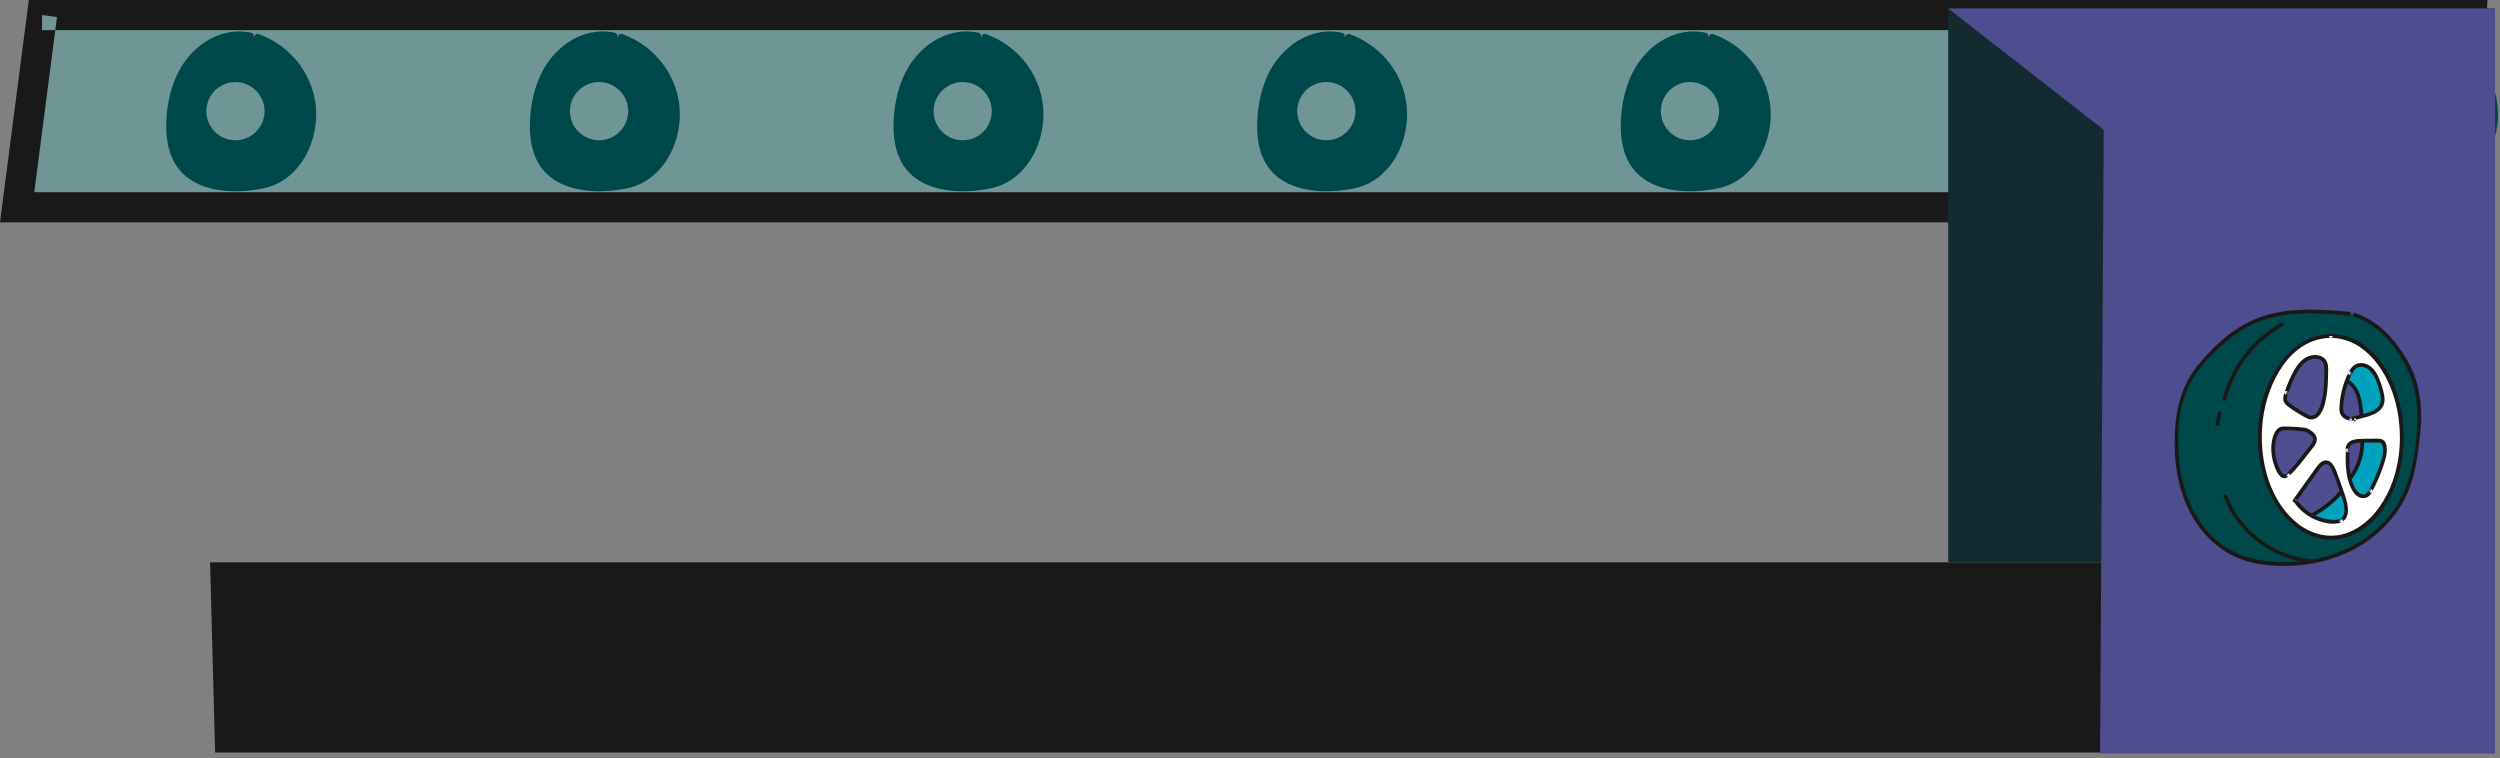 <?xml version="1.0" encoding="UTF-8"?>
<svg width="498px" height="151px" viewBox="0 0 498 151" version="1.1" xmlns="http://www.w3.org/2000/svg" xmlns:xlink="http://www.w3.org/1999/xlink">
    <rect x="0" y="0" width="498" height="151" fill="#808080" stroke="none"/>
    <title>category-6</title>
    <g id="Page-1" stroke="none" stroke-width="1" fill="none" fill-rule="evenodd">
        <g id="category-6" transform="translate(0, 0)">
            <polygon id="Fill-1" fill="#6F9694" points="8.377 3 497.005 3 494.625 41.284 3.415 41.284"></polygon>
            <polygon id="Fill-2" fill="#1A1919" points="8.377 3 8.377 6 489.123 6 487.123 38.284 6.828 38.284 11.352 3.386 8.377 3 8.377 6 8.377 3 5.401 2.615 0 44.284 492.753 44.284 495.513 0 5.74 0 5.401 2.615"></polygon>
            <path d="M49.835,7.248 C45.61,6.248 41.046,8.262 38.24,11.575 C35.434,14.888 34.192,19.293 33.914,23.626 C33.699,26.983 34.101,30.588 36.201,33.216 C39.198,36.966 44.649,37.592 49.433,37.186 C51.578,37.004 53.766,36.656 55.642,35.6 C57.182,34.734 58.439,33.425 59.436,31.967 C62.237,27.87 63.001,22.45 61.442,17.739 C59.882,13.028 56.036,9.134 51.344,7.518" id="Fill-3" fill="#00494A"></path>
            <path d="M50.035,6.525 C43.521,5.123 37.591,9.546 35.064,15.323 C33.742,18.345 33.142,21.702 33.114,24.992 C33.088,28.07 33.685,31.3 35.671,33.746 C39.506,38.473 46.931,38.648 52.416,37.534 C59.216,36.152 63.016,29.258 62.986,22.678 C62.954,15.519 58.229,9.19 51.544,6.795 C50.633,6.468 50.241,7.917 51.145,8.241 C56.378,10.116 60.391,14.768 61.295,20.278 C62.197,25.773 59.925,32.929 54.498,35.338 C51.856,36.511 48.622,36.655 45.769,36.514 C43.186,36.387 40.484,35.818 38.361,34.261 C33.658,30.811 34.116,23.584 35.494,18.587 C37.192,12.426 42.676,6.473 49.636,7.971 C50.577,8.173 50.979,6.728 50.035,6.525 Z" id="Fill-4" fill="#00494A"></path>
            <path d="M52.697,22.142 C52.697,25.345 50.1,27.941 46.898,27.941 C43.695,27.941 41.099,25.345 41.099,22.142 C41.099,18.939 43.695,16.343 46.898,16.343 C50.1,16.343 52.697,18.939 52.697,22.142 Z" id="Fill-5" fill="#6F9694"></path>
            <path d="M122.271,7.248 C118.046,6.248 113.482,8.262 110.676,11.575 C107.87,14.888 106.628,19.293 106.35,23.626 C106.135,26.983 106.537,30.588 108.637,33.216 C111.634,36.966 117.085,37.592 121.869,37.186 C124.014,37.004 126.202,36.656 128.078,35.6 C129.618,34.734 130.875,33.425 131.875,31.967 C134.675,27.87 135.435,22.45 133.875,17.739 C132.315,13.028 128.472,9.134 123.78,7.518" id="Fill-6" fill="#00494A"></path>
            <path d="M122.47,6.525 C115.957,5.123 110.027,9.546 107.5,15.323 C106.178,18.345 105.578,21.702 105.55,24.992 C105.525,28.07 106.121,31.3 108.106,33.746 C111.942,38.473 119.367,38.648 124.852,37.534 C131.655,36.152 135.455,29.258 135.425,22.678 C135.395,15.519 130.665,9.19 123.98,6.795 C123.069,6.468 122.677,7.917 123.581,8.241 C128.813,10.116 132.825,14.768 133.735,20.278 C134.635,25.773 132.365,32.929 126.934,35.338 C124.292,36.511 121.058,36.655 118.205,36.514 C115.622,36.387 112.92,35.818 110.797,34.261 C106.094,30.811 106.552,23.584 107.93,18.587 C109.628,12.426 115.112,6.473 122.072,7.971 C123.013,8.173 123.415,6.728 122.47,6.525 Z" id="Fill-7" fill="#00494A"></path>
            <path d="M125.133,22.142 C125.133,25.345 122.536,27.941 119.334,27.941 C116.131,27.941 113.534,25.345 113.534,22.142 C113.534,18.939 116.131,16.343 119.334,16.343 C122.536,16.343 125.133,18.939 125.133,22.142 Z" id="Fill-8" fill="#6F9694"></path>
            <path d="M194.705,7.248 C190.485,6.248 185.915,8.262 183.115,11.575 C180.305,14.888 179.065,19.293 178.785,23.626 C178.574,26.983 178.975,30.588 181.075,33.216 C184.065,36.966 189.525,37.592 194.305,37.186 C196.455,37.004 198.635,36.656 200.515,35.6 C202.055,34.734 203.315,33.425 204.305,31.967 C207.105,27.87 207.875,22.45 206.315,17.739 C204.755,13.028 200.905,9.134 196.215,7.518" id="Fill-9" fill="#00494A"></path>
            <path d="M194.905,6.525 C188.395,5.123 182.465,9.546 179.935,15.323 C178.615,18.345 178.015,21.702 177.985,24.992 C177.964,28.07 178.555,31.3 180.545,33.746 C184.375,38.473 191.805,38.648 197.285,37.534 C204.085,36.152 207.885,29.258 207.855,22.678 C207.825,15.519 203.105,9.19 196.415,6.795 C195.505,6.468 195.115,7.917 196.015,8.241 C201.245,10.116 205.265,14.768 206.165,20.278 C207.065,25.773 204.795,32.929 199.365,35.338 C196.725,36.511 193.495,36.655 190.645,36.514 C188.055,36.387 185.355,35.818 183.235,34.261 C178.525,30.811 178.985,23.584 180.365,18.587 C182.065,12.426 187.545,6.473 194.505,7.971 C195.445,8.173 195.855,6.728 194.905,6.525 Z" id="Fill-10" fill="#00494A"></path>
            <path d="M197.565,22.142 C197.565,25.345 194.975,27.941 191.765,27.941 C188.565,27.941 185.975,25.345 185.975,22.142 C185.975,18.939 188.565,16.343 191.765,16.343 C194.975,16.343 197.565,18.939 197.565,22.142 Z" id="Fill-11" fill="#6F9694"></path>
            <path d="M267.145,7.248 C262.915,6.248 258.355,8.262 255.545,11.575 C252.745,14.888 251.505,19.293 251.225,23.626 C251.005,26.983 251.405,30.588 253.505,33.216 C256.505,36.966 261.955,37.592 266.745,37.186 C268.885,37.004 271.075,36.656 272.955,35.6 C274.485,34.734 275.745,33.425 276.745,31.967 C279.545,27.87 280.305,22.45 278.745,17.739 C277.195,13.028 273.345,9.134 268.655,7.518" id="Fill-12" fill="#00494A"></path>
            <path d="M267.345,6.525 C260.825,5.123 254.895,9.546 252.375,15.323 C251.045,18.345 250.445,21.702 250.425,24.992 C250.395,28.07 250.995,31.3 252.975,33.746 C256.815,38.473 264.235,38.648 269.725,37.534 C276.525,36.152 280.325,29.258 280.295,22.678 C280.265,15.519 275.535,9.19 268.855,6.795 C267.945,6.468 267.545,7.917 268.455,8.241 C273.685,10.116 277.695,14.768 278.605,20.278 C279.505,25.773 277.235,32.929 271.805,35.338 C269.165,36.511 265.925,36.655 263.075,36.514 C260.495,36.387 257.795,35.818 255.665,34.261 C250.965,30.811 251.425,23.584 252.805,18.587 C254.495,12.426 259.985,6.473 266.945,7.971 C267.885,8.173 268.285,6.728 267.345,6.525 Z" id="Fill-13" fill="#00494A"></path>
            <path d="M270.005,22.142 C270.005,25.345 267.405,27.941 264.205,27.941 C261.005,27.941 258.405,25.345 258.405,22.142 C258.405,18.939 261.005,16.343 264.205,16.343 C267.405,16.343 270.005,18.939 270.005,22.142 Z" id="Fill-14" fill="#6F9694"></path>
            <path d="M339.575,7.248 C335.355,6.248 330.785,8.262 327.985,11.575 C325.175,14.888 323.935,19.293 323.655,23.626 C323.445,26.983 323.845,30.588 325.945,33.216 C328.945,36.966 334.395,37.592 339.175,37.186 C341.325,37.004 343.505,36.656 345.385,35.6 C346.925,34.734 348.185,33.425 349.175,31.967 C351.985,27.87 352.745,22.45 351.185,17.739 C349.625,13.028 345.775,9.134 341.085,7.518" id="Fill-15" fill="#00494A"></path>
            <path d="M339.775,6.525 C333.265,5.123 327.335,9.546 324.805,15.323 C323.485,18.345 322.885,21.702 322.855,24.992 C322.835,28.07 323.425,31.3 325.415,33.746 C329.255,38.473 336.675,38.648 342.155,37.534 C348.965,36.152 352.755,29.258 352.735,22.678 C352.695,15.519 347.975,9.19 341.285,6.795 C340.375,6.468 339.985,7.917 340.885,8.241 C346.125,10.116 350.135,14.768 351.035,20.278 C351.945,25.773 349.665,32.929 344.245,35.338 C341.595,36.511 338.365,36.655 335.515,36.514 C332.925,36.387 330.225,35.818 328.105,34.261 C323.405,30.811 323.855,23.584 325.235,18.587 C326.935,12.426 332.425,6.473 339.375,7.971 C340.325,8.173 340.725,6.728 339.775,6.525 Z" id="Fill-16" fill="#00494A"></path>
            <path d="M342.445,22.142 C342.445,25.345 339.845,27.941 336.645,27.941 C333.435,27.941 330.845,25.345 330.845,22.142 C330.845,18.939 333.435,16.343 336.645,16.343 C339.845,16.343 342.445,18.939 342.445,22.142 Z" id="Fill-17" fill="#6F9694"></path>
            <path d="M412.015,7.248 C407.785,6.248 403.225,8.262 400.415,11.575 C397.615,14.888 396.375,19.293 396.095,23.626 C395.875,26.983 396.285,30.588 398.385,33.216 C401.375,36.966 406.825,37.592 411.615,37.186 C413.755,37.004 415.945,36.656 417.825,35.6 C419.365,34.734 420.615,33.425 421.615,31.967 C424.415,27.87 425.185,22.45 423.625,17.739 C422.065,13.028 418.215,9.134 413.525,7.518" id="Fill-18" fill="#00494A"></path>
            <path d="M412.215,6.525 C405.705,5.123 399.775,9.546 397.245,15.323 C395.925,18.345 395.325,21.702 395.295,24.992 C395.265,28.07 395.865,31.3 397.855,33.746 C401.685,38.473 409.115,38.648 414.595,37.534 C421.395,36.152 425.195,29.258 425.165,22.678 C425.135,15.519 420.405,9.19 413.725,6.795 C412.815,6.468 412.425,7.917 413.325,8.241 C418.555,10.116 422.575,14.768 423.475,20.278 C424.375,25.773 422.105,32.929 416.675,35.338 C414.035,36.511 410.805,36.655 407.945,36.514 C405.365,36.387 402.665,35.818 400.545,34.261 C395.835,30.811 396.295,23.584 397.675,18.587 C399.375,12.426 404.855,6.473 411.815,7.971 C412.755,8.173 413.155,6.728 412.215,6.525 Z" id="Fill-19" fill="#00494A"></path>
            <path d="M414.875,22.142 C414.875,25.345 412.275,27.941 409.075,27.941 C405.875,27.941 403.275,25.345 403.275,22.142 C403.275,18.939 405.875,16.343 409.075,16.343 C412.275,16.343 414.875,18.939 414.875,22.142 Z" id="Fill-20" fill="#00A2BD"></path>
            <path d="M414.125,22.142 C414.095,24.236 412.805,26.17 410.815,26.887 C408.795,27.612 406.505,26.983 405.155,25.322 C403.825,23.698 403.675,21.344 404.745,19.55 C405.805,17.771 407.945,16.781 409.985,17.172 C412.385,17.631 414.095,19.717 414.125,22.142 C414.135,23.107 415.635,23.109 415.625,22.142 C415.585,19.411 413.915,16.978 411.355,16.004 C408.805,15.033 405.765,15.846 404.045,17.96 C402.315,20.081 402.035,23.123 403.445,25.491 C404.855,27.853 407.615,29.056 410.315,28.572 C413.385,28.018 415.585,25.222 415.625,22.142 C415.635,21.176 414.135,21.176 414.125,22.142 Z" id="Fill-21" fill="#1A1919"></path>
            <path d="M484.455,7.248 C480.225,6.248 475.665,8.262 472.855,11.575 C470.045,14.888 468.805,19.293 468.525,23.626 C468.315,26.983 468.715,30.588 470.815,33.216 C473.815,36.966 479.265,37.592 484.045,37.186 C486.195,37.004 488.385,36.656 490.255,35.6 C491.795,34.734 493.055,33.425 494.055,31.967 C496.855,27.87 497.615,22.45 496.055,17.739 C494.495,13.028 490.655,9.134 485.955,7.518" id="Fill-22" fill="#00494A"></path>
            <path d="M484.655,6.525 C478.135,5.123 472.205,9.546 469.675,15.323 C468.355,18.345 467.755,21.702 467.735,24.992 C467.705,28.07 468.305,31.3 470.285,33.746 C474.125,38.473 481.545,38.648 487.035,37.534 C493.835,36.152 497.635,29.258 497.605,22.678 C497.565,15.519 492.845,9.19 486.155,6.795 C485.245,6.468 484.855,7.917 485.765,8.241 C490.995,10.116 495.005,14.768 495.915,20.278 C496.815,25.773 494.545,32.929 489.115,35.338 C486.475,36.511 483.235,36.655 480.385,36.514 C477.805,36.387 475.095,35.818 472.975,34.261 C468.275,30.811 468.735,23.584 470.105,18.587 C471.805,12.426 477.295,6.473 484.255,7.971 C485.195,8.173 485.595,6.728 484.655,6.525 Z" id="Fill-23" fill="#00494A"></path>
            <path d="M487.315,22.142 C487.315,25.345 484.715,27.941 481.515,27.941 C478.315,27.941 475.715,25.345 475.715,22.142 C475.715,18.939 478.315,16.343 481.515,16.343 C484.715,16.343 487.315,18.939 487.315,22.142 Z" id="Fill-24" fill="#00A2BD"></path>
            <path d="M486.565,22.142 C486.535,24.236 485.245,26.17 483.245,26.887 C481.235,27.612 478.945,26.983 477.585,25.322 C476.255,23.698 476.105,21.344 477.175,19.55 C478.245,17.771 480.375,16.781 482.425,17.172 C484.815,17.631 486.525,19.717 486.565,22.142 C486.575,23.107 488.075,23.109 488.065,22.142 C488.025,19.411 486.355,16.978 483.795,16.004 C481.235,15.033 478.205,15.846 476.475,17.96 C474.745,20.081 474.465,23.123 475.885,25.491 C477.295,27.853 480.055,29.056 482.745,28.572 C485.825,28.018 488.025,25.222 488.065,22.142 C488.075,21.176 486.575,21.176 486.565,22.142 Z" id="Fill-25" fill="#1A1919"></path>
            <polygon id="Fill-26" fill="#1A1919" points="41.848 112.022 495.513 112.022 495.513 149.902 42.85 149.902"></polygon>
            <g id="dropzone" transform="translate(388.085, 1.69)">
                <polygon id="Fill-27" fill="#142A31" points="2.84217094e-14 110.32 108.92 110.32 108.92 0 2.84217094e-14 0"></polygon>
                <polygon id="Fill-28" fill="#4D4D8F" points="5.68434189e-14 2.84217094e-14 30.98 24.171 30.25 148.434 108.92 148.434 108.92 2.84217094e-14"></polygon>
            </g>
            <path d="M468.505,62.531 C461.775,61.934 454.695,61.392 448.515,64.281 C445.055,65.9 442.105,68.514 439.495,71.385 C437.975,73.05 436.545,74.835 435.565,76.891 C434.355,79.418 433.885,82.259 433.675,85.074 C433.295,90.197 433.805,95.471 435.785,100.174 C437.765,104.876 441.335,108.963 445.915,110.843 C448.185,111.774 450.625,112.15 453.065,112.28 C457.655,112.524 462.325,111.894 466.595,110.111 C470.875,108.329 474.735,105.36 477.365,101.424 C480.575,96.647 481.085,92.195 481.735,86.403 C481.995,84.061 482.505,77.657 479.395,72.303 C476.715,67.695 474.055,64.218 468.505,62.531 Z" id="Fill-29" fill="#00494A"></path>
            <path d="M468.505,62.156 C462.735,61.646 456.715,61.144 451.085,62.892 C445.725,64.556 441.325,68.426 437.845,72.72 C434.195,77.22 433.175,82.566 433.185,88.251 C433.195,93.762 434.365,99.424 437.445,104.07 C440.285,108.348 444.465,111.355 449.555,112.264 C455.245,113.281 461.455,112.679 466.785,110.435 C471.565,108.428 475.715,105.01 478.375,100.544 C480.965,96.189 481.605,91.183 482.125,86.233 C482.655,81.202 482.055,76.058 479.445,71.647 C476.825,67.237 473.615,63.747 468.605,62.169 C468.145,62.024 467.955,62.748 468.415,62.893 C472.765,64.265 475.765,67.156 478.145,70.966 C480.685,75.025 481.735,79.403 481.535,84.174 C481.355,88.283 480.835,92.654 479.435,96.535 C477.715,101.318 474.265,105.323 469.955,107.974 C465.185,110.908 459.545,112.094 453.985,111.942 C448.515,111.792 443.595,110.164 439.885,106.022 C436.355,102.073 434.585,96.869 434.095,91.655 C433.585,86.278 433.865,80.095 436.815,75.407 C438.375,72.925 440.485,70.708 442.645,68.748 C444.945,66.676 447.525,64.93 450.455,63.891 C456.235,61.839 462.515,62.377 468.505,62.906 C468.995,62.948 468.985,62.198 468.505,62.156 Z" id="Fill-30" fill="#1A1919"></path>
            <path d="M478.415,87.006 C478.415,98.097 472.095,107.087 464.295,107.087 C456.505,107.087 450.185,98.097 450.185,87.006 C450.185,75.916 456.505,66.925 464.295,66.925 C472.095,66.925 478.415,75.916 478.415,87.006 Z" id="Fill-31" fill="#4D4D8F"></path>
            <path d="M478.045,87.006 C477.995,93.828 475.525,102.008 469.105,105.469 C463.025,108.748 456.775,104.919 453.665,99.48 C449.875,92.845 449.565,84.113 452.425,77.08 C454.765,71.346 460.265,65.772 466.975,67.676 C474.905,69.925 477.985,79.686 478.045,87.006 C478.045,87.489 478.795,87.49 478.795,87.006 C478.745,79.829 476.035,71.107 469.105,67.699 C462.835,64.618 456.475,68.339 453.195,73.864 C449.055,80.819 448.725,90.16 451.875,97.547 C454.405,103.464 460.125,108.952 467.045,107.096 C475.395,104.854 478.735,94.699 478.795,87.006 C478.795,86.524 478.045,86.523 478.045,87.006 Z" id="Fill-32" fill="#1A1919"></path>
            <path d="M467.625,75.703 C467.625,75.703 469.845,71.2 471.525,73.201 C473.205,75.202 474.625,77.561 474.625,77.561 C474.625,77.561 474.985,81.726 472.675,82.212 C470.375,82.696 470.775,81.993 470.775,81.778 C470.775,81.563 469.195,76.167 467.625,75.703 Z" id="Fill-33" fill="#00A2BD"></path>
            <path d="M470.755,82.696 C470.585,80.183 470.285,77.381 468.085,75.781 C467.685,75.497 467.315,76.147 467.705,76.428 C469.655,77.845 469.855,80.497 470.005,82.696 C470.035,83.175 470.785,83.179 470.755,82.696 Z" id="Fill-34" fill="#1A1919"></path>
            <path d="M471.135,87.775 C471.135,87.775 475.125,87.144 475.065,89.951 C475.005,92.758 471.885,98.916 471.135,98.86 C470.385,98.803 468.355,97.17 468.355,96.088 C468.355,95.007 469.995,93.4 470.115,91.383 C470.235,89.368 471.135,87.775 471.135,87.775 Z" id="Fill-35" fill="#00A2BD"></path>
            <path d="M468.675,95.197 C470.105,93.163 470.895,90.733 470.955,88.252 C470.965,87.769 470.215,87.769 470.205,88.252 C470.145,90.608 469.385,92.889 468.035,94.818 C467.755,95.214 468.405,95.59 468.675,95.197 Z" id="Fill-36" fill="#1A1919"></path>
            <path d="M442.105,84.496 C442.115,84.398 442.125,84.3 442.145,84.202 C442.155,84.066 442.135,84.27 442.155,84.134 L442.165,84.009 C442.195,83.821 442.235,83.634 442.275,83.449 C442.345,83.084 442.445,82.725 442.565,82.369 C442.625,82.183 442.495,81.951 442.305,81.908 C442.095,81.861 441.905,81.97 441.835,82.17 C441.595,82.925 441.435,83.705 441.355,84.496 C441.345,84.691 441.545,84.879 441.735,84.871 C441.955,84.861 442.085,84.705 442.105,84.496 Z" id="Fill-37" fill="#1A1919"></path>
            <path d="M443.475,79.588 C445.055,73.416 449.175,68.066 454.735,64.957 C455.155,64.722 454.785,64.074 454.355,64.31 C448.635,67.509 444.375,73.036 442.745,79.389 C442.625,79.856 443.355,80.056 443.475,79.588 Z" id="Fill-38" fill="#1A1919"></path>
            <path d="M442.925,98.922 C445.745,106.405 453.025,111.762 461.015,112.201 C461.495,112.228 461.495,111.477 461.015,111.451 C453.385,111.032 446.345,105.878 443.645,98.722 C443.485,98.275 442.755,98.469 442.925,98.922 Z" id="Fill-39" fill="#1A1919"></path>
            <path d="M461.015,102.811 C461.015,102.811 465.655,105.012 466.875,102.946 C468.085,100.879 466.875,98.255 466.875,98.255 L461.015,102.811 Z" id="Fill-40" fill="#00A2BD"></path>
            <path d="M460.845,102.913 C462.935,101.78 464.835,100.29 466.425,98.52 C466.745,98.162 466.215,97.63 465.895,97.99 C464.335,99.717 462.505,101.16 460.465,102.266 C460.035,102.495 460.415,103.143 460.845,102.913 Z" id="Fill-41" fill="#1A1919"></path>
            <path d="M472.235,97.762 C472.075,98.076 471.895,98.399 471.605,98.61 C471.115,98.976 470.405,98.914 469.875,98.594 C469.355,98.274 468.995,97.743 468.725,97.197 C467.565,94.913 467.595,92.234 467.655,89.675 L467.695,89.753 C467.455,89.199 467.805,88.525 468.325,88.208 C468.845,87.89 469.475,87.842 470.075,87.813 C471.325,87.756 472.565,87.744 473.815,87.781 C474.045,87.79 474.295,87.8 474.495,87.918 C474.775,88.083 474.905,88.419 474.975,88.739 C475.245,89.937 474.915,91.182 474.525,92.346 C473.915,94.209 473.145,96.022 472.235,97.762 Z M466.345,103.668 C465.995,103.852 465.595,103.893 465.205,103.907 C462.095,104.012 458.975,102.391 457.275,99.781 L457.085,99.734 C458.625,97.583 460.175,95.433 461.715,93.282 C462.155,92.673 462.745,91.993 463.485,92.093 C464.195,92.188 464.595,92.94 464.865,93.603 C465.595,95.404 466.265,97.235 466.855,99.089 C467.145,99.983 467.415,100.907 467.345,101.842 C467.285,102.565 466.985,103.327 466.345,103.668 Z M455.735,94.562 C455.585,94.706 455.415,94.852 455.215,94.897 C454.745,95 454.345,94.551 454.095,94.136 C453.115,92.459 452.665,90.468 452.855,88.531 C452.935,87.618 453.175,86.694 453.715,85.955 C453.865,85.756 454.035,85.566 454.265,85.459 C454.535,85.33 454.845,85.335 455.145,85.342 C456.545,85.376 457.605,85.339 459.455,85.691 C460.265,86.108 461.185,86.72 461.145,87.626 C461.115,88.114 460.805,88.531 460.505,88.915 C459.965,89.59 459.435,90.267 458.905,90.942 C457.915,92.202 456.915,93.468 455.735,94.562 Z M455.435,78.228 C455.845,77.04 456.335,75.877 456.895,74.748 C457.425,73.667 458.045,72.587 459.005,71.855 C459.965,71.124 461.335,70.814 462.395,71.384 C462.705,71.548 462.975,71.784 463.145,72.087 C463.385,72.52 463.385,73.04 463.385,73.535 C463.375,76.171 463.355,78.876 462.395,81.332 C462.195,81.837 461.945,82.342 461.555,82.712 C461.155,83.084 460.575,83.303 460.055,83.152 C458.885,82.662 455.555,80.596 455.295,80.006 C455.055,79.449 455.235,78.803 455.435,78.228 Z M468.125,74.403 C468.395,73.867 468.715,73.325 469.215,73 C470.055,72.46 471.215,72.673 472.005,73.277 C472.795,73.882 473.275,74.8 473.645,75.72 C473.995,76.572 474.265,77.453 474.465,78.351 C474.625,79.062 474.725,79.82 474.485,80.506 C473.995,81.871 472.395,82.407 470.995,82.767 C470.115,82.991 469.245,83.214 468.375,83.438 L468.935,83.587 C467.965,83.436 466.825,83.149 466.495,82.227 C466.395,81.936 466.395,81.618 466.395,81.306 C466.455,78.915 467.055,76.539 468.125,74.403 Z M464.295,66.925 C456.505,66.925 450.185,75.916 450.185,87.006 C450.185,98.097 456.505,107.087 464.295,107.087 C472.095,107.087 478.415,98.097 478.415,87.006 C478.415,75.916 472.095,66.925 464.295,66.925 Z" id="Fill-42" fill="#FFFFFE"></path>
            <path d="M464.295,66.55 C457.005,66.653 452.345,73.575 450.685,79.98 C448.715,87.574 449.875,96.775 455.135,102.856 C457.195,105.24 459.995,107.049 463.175,107.399 C466.255,107.738 469.245,106.62 471.615,104.674 C477.745,99.631 479.555,90.523 478.515,83.006 C477.485,75.646 472.765,66.669 464.295,66.55 C463.815,66.544 463.815,67.294 464.295,67.3 C471.315,67.399 475.705,74.234 477.235,80.36 C479.035,87.549 477.995,96.248 473.135,102.085 C471.185,104.432 468.525,106.287 465.425,106.649 C462.335,107.01 459.345,105.795 457.065,103.753 C451.555,98.832 449.885,90.493 450.785,83.441 C451.675,76.371 456.105,67.415 464.295,67.3 C464.785,67.294 464.785,66.544 464.295,66.55 Z" id="Fill-43" fill="#1A1919"></path>
            <path d="M468.455,74.592 C468.795,73.921 469.225,73.211 470.035,73.085 C470.775,72.97 471.525,73.304 472.045,73.812 C473.155,74.884 473.655,76.613 474.015,78.067 C474.205,78.844 474.415,79.725 474.085,80.493 C473.835,81.082 473.315,81.473 472.765,81.759 C471.395,82.458 469.745,82.699 468.275,83.077 C467.915,83.169 467.915,83.707 468.275,83.8 C468.465,83.85 468.645,83.899 468.835,83.949 C468.905,83.707 468.965,83.467 469.035,83.225 C468.395,83.121 467.605,82.999 467.125,82.519 C466.515,81.915 466.785,80.656 466.875,79.894 C467.085,78.051 467.625,76.252 468.455,74.592 C468.665,74.161 468.015,73.78 467.805,74.213 C466.835,76.169 466.235,78.28 466.065,80.458 C465.995,81.353 465.895,82.363 466.595,83.05 C467.185,83.631 468.055,83.821 468.835,83.949 C469.305,84.024 469.515,83.351 469.035,83.225 C468.845,83.176 468.665,83.126 468.475,83.077 L468.475,83.8 C469.915,83.431 471.435,83.161 472.805,82.562 C473.955,82.061 474.875,81.194 474.995,79.89 C475.055,79.149 474.875,78.39 474.695,77.677 C474.485,76.893 474.225,76.123 473.905,75.378 C473.395,74.165 472.635,72.971 471.335,72.499 C470.695,72.262 469.935,72.239 469.305,72.53 C468.585,72.859 468.155,73.533 467.805,74.213 C467.585,74.642 468.235,75.022 468.455,74.592 Z" id="Fill-44" fill="#1A1919"></path>
            <path d="M455.795,78.328 C456.195,77.205 456.645,76.106 457.165,75.037 C457.615,74.126 458.105,73.205 458.845,72.492 C459.605,71.757 460.735,71.247 461.795,71.547 C463.135,71.922 463.015,73.159 463.005,74.285 C462.985,76.522 462.905,78.804 462.145,80.931 C461.835,81.796 461.165,83.194 460.015,82.723 C459.425,82.483 458.865,82.118 458.325,81.791 C457.635,81.376 456.955,80.944 456.315,80.458 C456.105,80.303 455.825,80.126 455.685,79.91 C455.385,79.462 455.645,78.785 455.795,78.328 C455.955,77.869 455.225,77.673 455.075,78.128 C454.785,78.995 454.615,79.949 455.345,80.626 C455.955,81.194 456.685,81.652 457.395,82.096 C458.115,82.554 458.855,83.006 459.635,83.371 C460.555,83.803 461.515,83.423 462.115,82.636 C462.915,81.598 463.235,80.129 463.445,78.869 C463.675,77.461 463.735,76.032 463.755,74.607 C463.765,73.464 463.945,72.109 462.955,71.307 C462.085,70.609 460.865,70.584 459.865,70.962 C458.575,71.446 457.675,72.544 457.015,73.712 C456.225,75.108 455.605,76.617 455.075,78.128 C454.915,78.584 455.635,78.781 455.795,78.328 Z" id="Fill-45" fill="#1A1919"></path>
            <path d="M455.475,94.297 C455.245,94.504 455.045,94.603 454.785,94.403 C454.655,94.3 454.545,94.143 454.455,94.003 C454.215,93.616 454.005,93.19 453.835,92.764 C453.525,91.972 453.315,91.129 453.225,90.28 C453.145,89.415 453.165,88.517 453.365,87.669 C453.545,86.918 453.935,85.754 454.845,85.715 C455.535,85.687 456.245,85.728 456.935,85.761 C457.275,85.778 457.625,85.804 457.975,85.842 C458.415,85.889 458.965,85.905 459.385,86.075 C459.935,86.299 460.725,86.855 460.765,87.499 C460.795,87.905 460.525,88.265 460.295,88.57 C460.015,88.939 459.725,89.299 459.435,89.663 C458.175,91.259 456.955,92.899 455.475,94.297 C455.125,94.629 455.655,95.158 456.005,94.827 C457.705,93.221 459.095,91.303 460.535,89.47 C461.085,88.77 461.755,87.993 461.435,87.04 C461.175,86.285 460.355,85.665 459.645,85.366 C459.195,85.178 458.605,85.165 458.125,85.108 C457.665,85.054 457.195,85.022 456.735,85.003 C456.315,84.986 455.905,84.983 455.485,84.975 C455.025,84.965 454.505,84.913 454.075,85.135 C453.215,85.576 452.795,86.744 452.605,87.628 C452.395,88.666 452.395,89.746 452.545,90.793 C452.735,92.132 453.945,96.681 456.005,94.827 C456.365,94.504 455.835,93.974 455.475,94.297 Z" id="Fill-46" fill="#1A1919"></path>
            <path d="M466.155,103.344 C465.295,103.732 464.045,103.542 463.165,103.351 C462.315,103.169 461.505,102.868 460.735,102.454 C459.975,102.039 459.275,101.521 458.665,100.906 C458.355,100.59 458.055,100.251 457.795,99.888 C457.595,99.608 457.515,99.456 457.185,99.372 C457.255,99.556 457.335,99.739 457.405,99.923 C458.545,98.342 459.675,96.76 460.815,95.179 C461.335,94.453 461.815,93.644 462.425,92.99 C462.705,92.691 463.095,92.367 463.535,92.485 C463.905,92.585 464.145,92.973 464.305,93.29 C465.135,94.855 465.665,96.661 466.215,98.335 C466.665,99.692 467.795,102.35 466.155,103.344 C465.735,103.594 466.115,104.243 466.525,103.992 C468.355,102.888 467.675,100.407 467.155,98.776 C466.785,97.636 466.385,96.505 465.965,95.384 C465.625,94.476 465.325,93.457 464.795,92.637 C464.415,92.044 463.795,91.588 463.055,91.737 C462.155,91.918 461.615,92.784 461.115,93.472 C459.665,95.496 458.215,97.52 456.765,99.545 C456.625,99.741 456.765,100.041 456.985,100.095 L457.125,100.13 C456.995,100.026 457.145,100.243 457.155,100.267 C457.245,100.445 457.415,100.615 457.535,100.771 C457.855,101.165 458.215,101.531 458.595,101.866 C459.315,102.497 460.125,103.026 461.005,103.421 C462.575,104.129 464.885,104.743 466.525,103.992 C466.965,103.792 466.585,103.145 466.155,103.344 Z" id="Fill-47" fill="#1A1919"></path>
            <path d="M471.915,97.572 C471.655,98.056 471.365,98.503 470.755,98.484 C470.315,98.47 469.925,98.223 469.635,97.906 C469.005,97.226 468.665,96.241 468.435,95.363 C467.945,93.513 467.985,91.572 468.025,89.675 C467.795,89.738 467.565,89.801 467.335,89.864 L467.375,89.944 C467.585,90.299 468.205,90.066 468.065,89.655 C467.495,88.031 470.465,88.165 471.325,88.147 C472.045,88.131 472.775,88.131 473.505,88.148 C473.875,88.157 474.295,88.11 474.495,88.483 C474.665,88.78 474.685,89.171 474.695,89.501 C474.755,90.863 474.195,92.237 473.735,93.491 C473.205,94.889 472.595,96.249 471.915,97.572 C471.685,98 472.335,98.38 472.555,97.951 C473.445,96.24 474.215,94.465 474.825,92.639 C475.105,91.806 475.365,90.957 475.435,90.076 C475.485,89.378 475.465,88.491 475.025,87.908 C474.555,87.288 473.675,87.398 472.985,87.389 C472.015,87.376 471.045,87.39 470.075,87.438 C469.335,87.476 468.535,87.543 467.935,88.03 C467.395,88.468 467.105,89.178 467.335,89.853 C467.565,89.757 467.795,89.66 468.025,89.564 L467.975,89.486 C467.785,89.161 467.285,89.306 467.275,89.675 C467.225,92.091 467.195,94.616 468.165,96.879 C468.555,97.795 469.125,98.779 470.125,99.119 C471.235,99.495 472.055,98.902 472.555,97.951 C472.785,97.525 472.135,97.146 471.915,97.572 Z" id="Fill-48" fill="#1A1919"></path>
        </g>
    </g>
</svg>